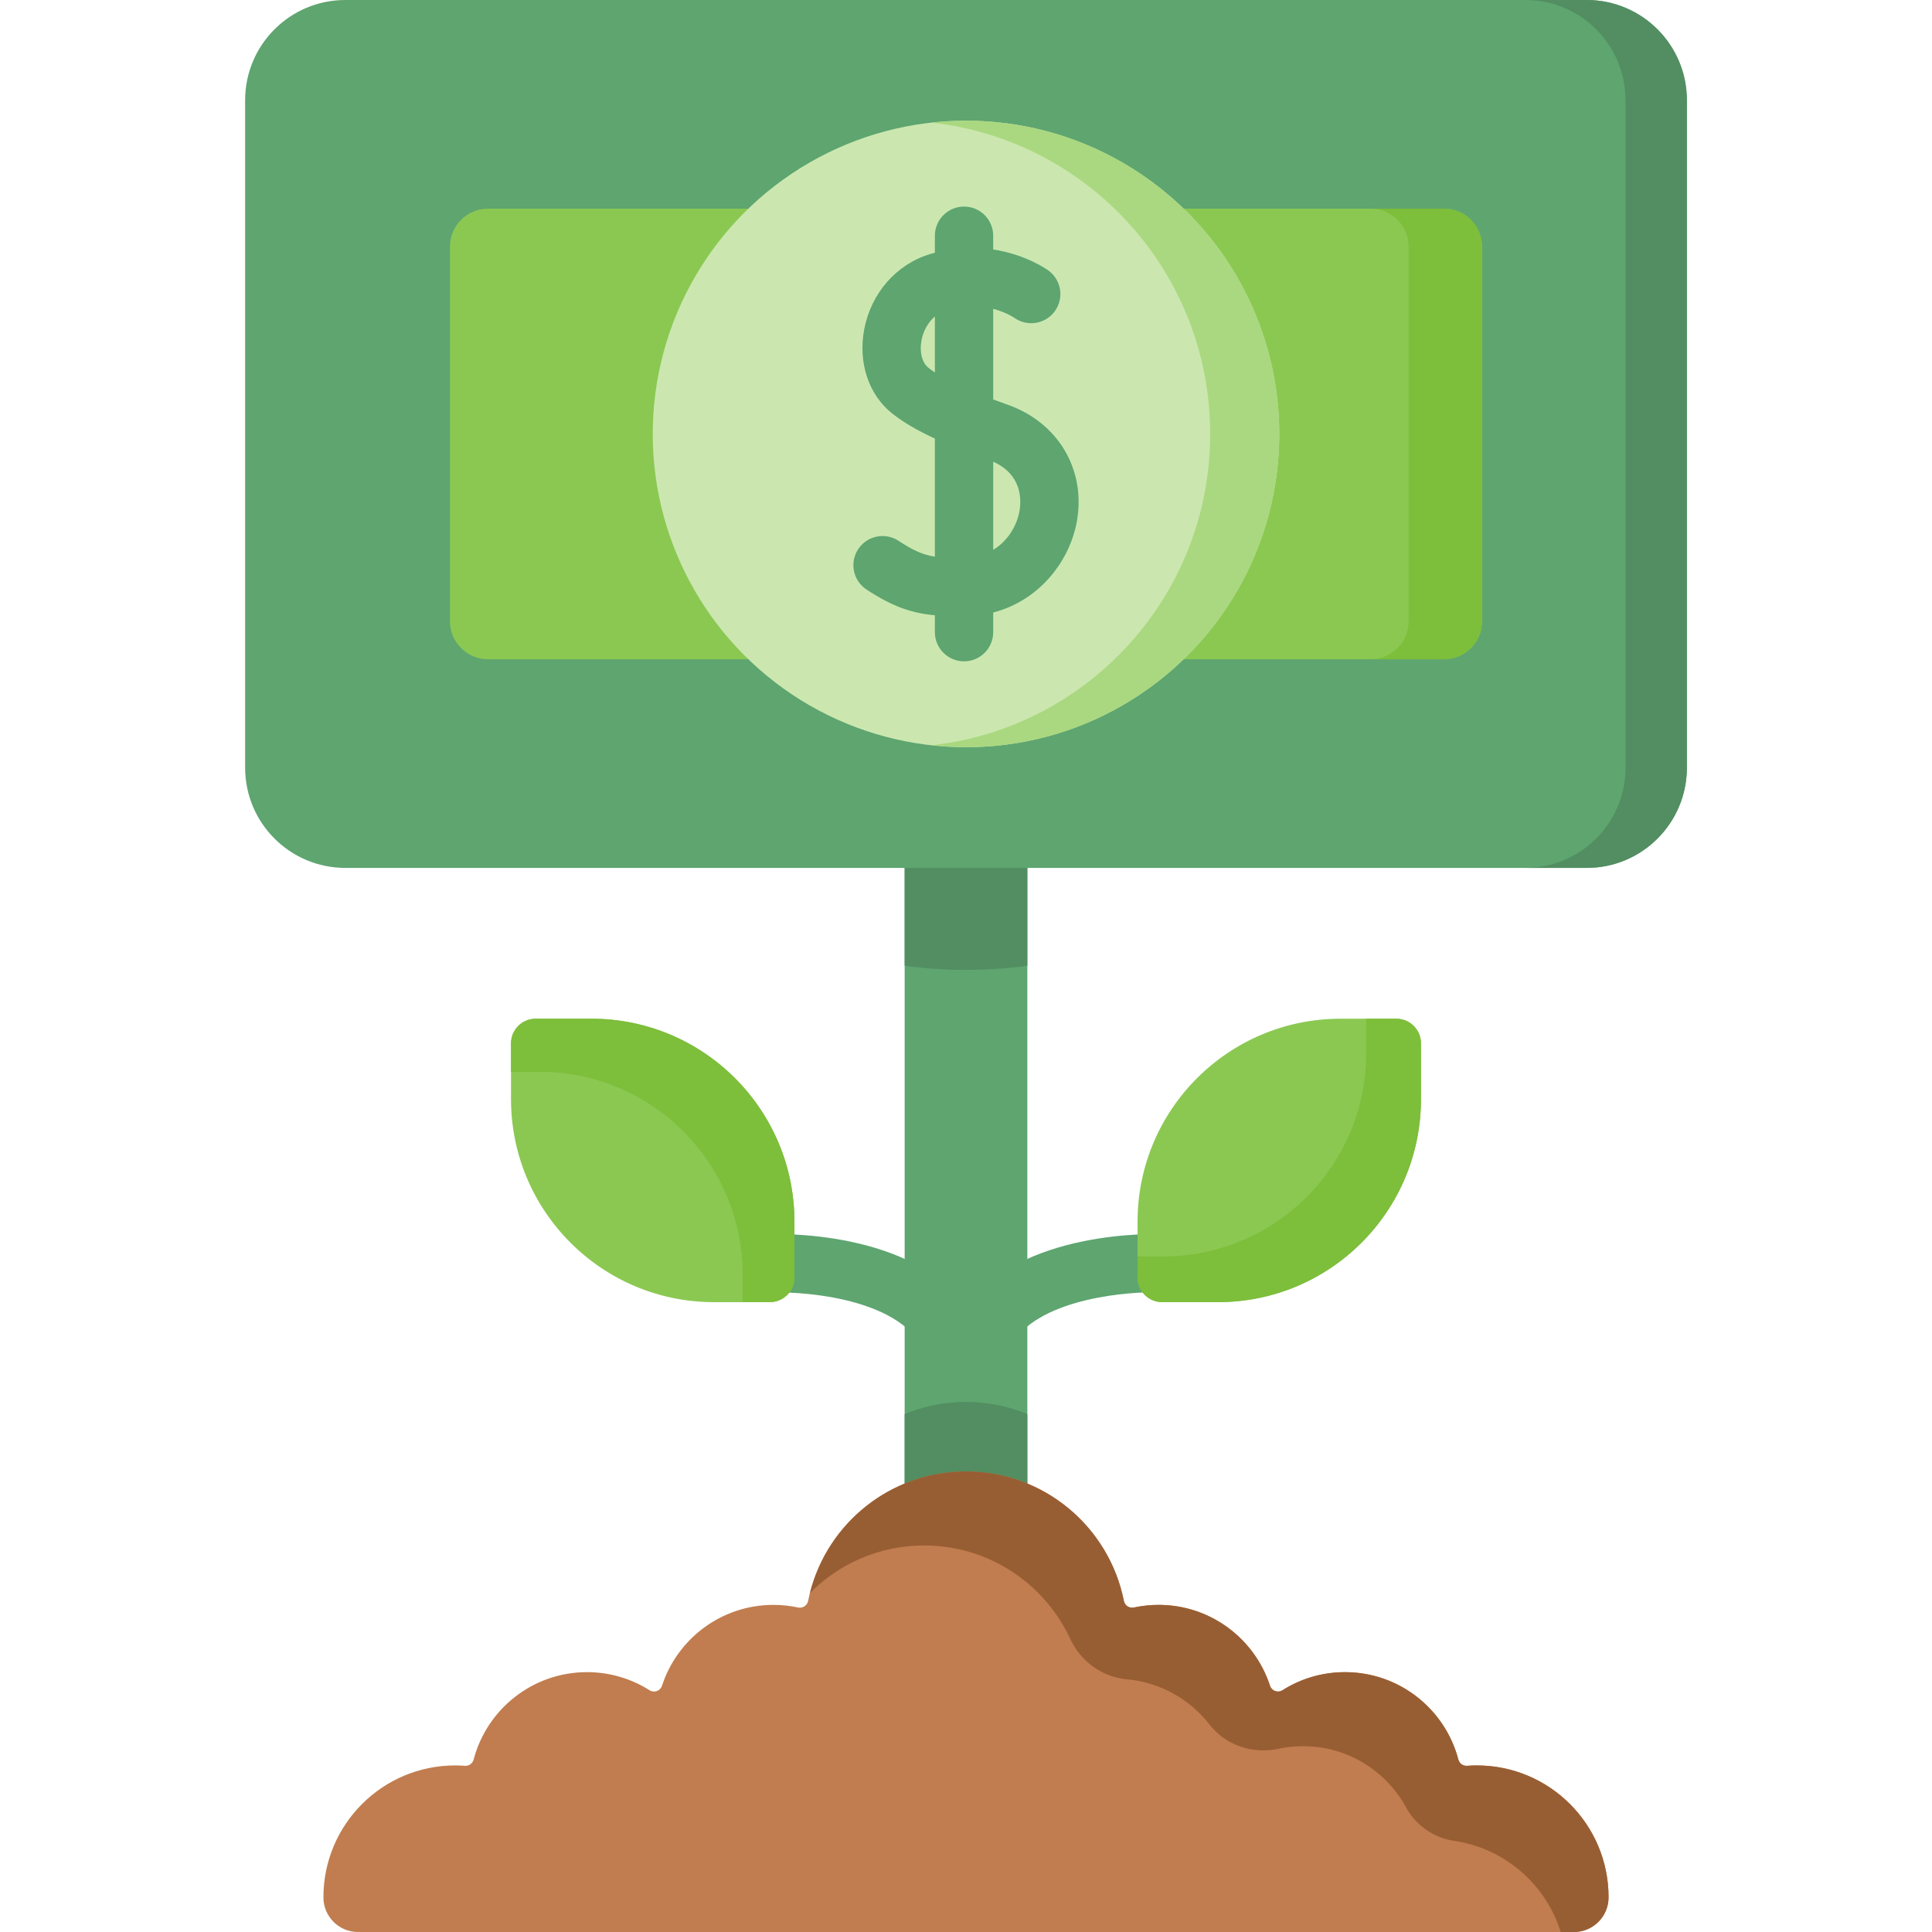 <svg id="Capa_1" enable-background="new 0 0 512 512" height="512" viewBox="0 0 512 512" width="512" xmlns="http://www.w3.org/2000/svg"><g><g><path d="m250.053 359.145c-2.502 0-4.957-1.213-6.444-3.454-4.709-7.094-14.849-10.319-22.527-11.777-9.032-1.714-16.683-1.416-16.761-1.413-4.267.19-7.866-3.131-8.044-7.394-.179-4.264 3.131-7.865 7.394-8.044 1.571-.062 38.57-1.369 52.811 20.082 2.36 3.555 1.391 8.35-2.163 10.71-1.314.873-2.798 1.29-4.266 1.29z" fill="#5ea570"/></g><g><path d="m261.947 359.145c-1.468 0-2.952-.418-4.266-1.29-3.555-2.36-4.524-7.156-2.165-10.71 14.241-21.453 51.246-20.147 52.812-20.083 4.264.179 7.573 3.781 7.394 8.044s-3.788 7.577-8.04 7.394c-8.29-.321-31.477 1.417-39.291 13.189-1.487 2.243-3.942 3.456-6.444 3.456z" fill="#5ea570"/></g><path d="m239.744 219.505h32.512v217.824h-32.512z" fill="#5ea570"/><path d="m239.744 255.933c5.317.718 10.742 1.097 16.256 1.097s10.939-.379 16.256-1.097v-36.428h-32.512z" fill="#528e61"/><path d="m272.256 374.748c-5.011-2.068-10.498-3.219-16.256-3.219-5.759 0-11.245 1.15-16.256 3.219v62.581h32.512z" fill="#528e61"/><path d="m417.057 512c5.07 0 9.224-4.148 9.23-9.218 0-19.289-15.637-34.926-34.926-34.926-.866 0-1.724.035-2.574.1-1.068.082-2.035-.618-2.307-1.655-3.495-13.33-15.62-23.165-30.045-23.165-6.101 0-11.787 1.764-16.586 4.803-1.215.77-2.838.167-3.284-1.201-4.055-12.438-15.74-21.428-29.532-21.428-2.239 0-4.421.241-6.525.693-1.223.263-2.424-.508-2.667-1.735-3.881-19.568-21.134-34.321-41.841-34.321s-37.961 14.754-41.841 34.321c-.243 1.227-1.444 1.998-2.667 1.735-2.104-.452-4.286-.693-6.525-.693-13.791 0-25.477 8.99-29.532 21.428-.446 1.367-2.069 1.97-3.284 1.201-4.799-3.04-10.485-4.804-16.586-4.804-14.426 0-26.551 9.835-30.045 23.165-.272 1.036-1.239 1.736-2.307 1.655-.85-.065-1.708-.1-2.574-.1-19.289 0-34.926 15.637-34.926 34.926v.096c.007 5.018 4.117 9.123 9.134 9.123z" fill="#c17d4f"/><g><path d="m391.361 467.856c-.866 0-1.724.035-2.574.1-1.068.082-2.035-.618-2.307-1.655-3.495-13.33-15.62-23.165-30.045-23.165-6.101 0-11.787 1.764-16.586 4.803-1.215.77-2.838.167-3.284-1.201-4.055-12.438-15.74-21.428-29.532-21.428-2.239 0-4.421.241-6.525.693-1.223.263-2.424-.508-2.667-1.735-3.881-19.568-21.134-34.321-41.841-34.321-19.959 0-36.701 13.711-41.36 32.224 7.726-7.779 18.423-12.603 30.255-12.603 17.163 0 31.953 10.136 38.723 24.747 2.762 5.962 8.481 10.148 15.026 10.724 8.643.761 16.571 5.146 21.834 11.916 4.32 5.556 11.422 7.975 18.303 6.495 2.111-.454 4.301-.693 6.548-.693 11.785 0 22.034 6.564 27.297 16.234 2.596 4.771 7.355 8.071 12.729 8.857 13.226 1.932 24.26 11.347 28.25 24.152h3.535c5.042 0 9.133-4.08 9.146-9.122v-.096c.001-19.289-15.636-34.926-34.925-34.926z" fill="#985e33"/></g><path d="m203.996 345.084h-14.776c-29.711 0-53.796-24.085-53.796-53.796v-14.776c0-3.613 2.929-6.541 6.541-6.541h14.777c29.711 0 53.796 24.085 53.796 53.796v14.776c0 3.612-2.929 6.541-6.542 6.541z" fill="#8bc852"/><path d="m156.741 269.969h-14.777c-3.613 0-6.541 2.929-6.541 6.541v7.529h7.59c29.711 0 53.796 24.085 53.796 53.796v7.247h7.186c3.613 0 6.541-2.929 6.541-6.541v-14.776c.002-29.71-24.084-53.796-53.795-53.796z" fill="#7dbe3b"/><path d="m308.004 345.084h14.776c29.711 0 53.796-24.085 53.796-53.796v-14.776c0-3.613-2.929-6.541-6.541-6.541h-14.776c-29.711 0-53.796 24.085-53.796 53.796v14.776c-.001 3.612 2.928 6.541 6.541 6.541z" fill="#8bc852"/><path d="m370.035 269.969h-8v9.2c0 29.711-24.086 53.796-53.797 53.796h-6.777v5.576c0 3.613 2.929 6.541 6.541 6.541h14.777c29.711 0 53.796-24.085 53.796-53.796v-14.776c.002-3.612-2.927-6.541-6.54-6.541z" fill="#7dbe3b"/><path d="m420.481 230.003h-328.962c-14.667 0-26.556-11.89-26.556-26.556v-176.891c-.001-14.666 11.889-26.556 26.556-26.556h328.963c14.667 0 26.556 11.89 26.556 26.556v176.891c0 14.667-11.89 26.556-26.557 26.556z" fill="#5ea570"/><path d="m420.481 0h-16.256c14.667 0 26.556 11.89 26.556 26.556v176.891c0 14.667-11.89 26.556-26.556 26.556h16.256c14.667 0 26.556-11.89 26.556-26.556v-176.891c.001-14.666-11.889-26.556-26.556-26.556z" fill="#528e61"/><path d="m382.672 174.709h-253.344c-5.573 0-10.092-4.518-10.092-10.092v-99.231c0-5.573 4.518-10.092 10.092-10.092h253.345c5.573 0 10.092 4.518 10.092 10.092v99.232c-.001 5.573-4.519 10.091-10.093 10.091z" fill="#8bc852"/><path d="m382.672 55.294h-19.46c5.573 0 10.092 4.518 10.092 10.092v99.232c0 5.573-4.518 10.092-10.092 10.092h19.46c5.573 0 10.092-4.518 10.092-10.092v-99.232c0-5.574-4.518-10.092-10.092-10.092z" fill="#7dbe3b"/><circle cx="256" cy="115.002" fill="#cbe7af" r="83.019"/><path d="m256 31.982c-3.097 0-6.15.183-9.158.514 41.539 4.56 73.861 39.752 73.861 82.506s-32.322 77.945-73.861 82.506c3.009.33 6.062.514 9.158.514 45.85 0 83.02-37.169 83.02-83.019 0-45.852-37.17-83.021-83.02-83.021z" fill="#aad880"/><path d="m267.03 107.246c-1.259-.445-2.539-.907-3.822-1.382v-24.021c3.311.866 5.367 2.22 5.592 2.374 3.443 2.458 8.23 1.692 10.73-1.734 2.515-3.447 1.76-8.28-1.687-10.796-.354-.258-5.938-4.239-14.635-5.577v-3.64c0-4.267-3.459-7.726-7.726-7.726-4.268 0-7.726 3.459-7.726 7.726v4.507c-.412.11-.824.22-1.241.345-8.975 2.704-15.677 10.363-17.491 19.989-1.665 8.84 1.209 17.397 7.502 22.332 2.926 2.295 6.486 4.399 11.23 6.582v31.296c-3.235-.497-5.728-1.647-9.642-4.208-3.569-2.337-8.358-1.335-10.695 2.236-2.336 3.571-1.335 8.36 2.236 10.696 6.854 4.484 11.852 6.223 18.101 6.812v4.475c0 4.267 3.459 7.726 7.726 7.726 4.268 0 7.726-3.459 7.726-7.726v-5.206c12.465-3.239 20.454-13.916 22.224-24.448 2.29-13.621-5.105-25.931-18.402-30.632zm-20.968-9.761c-1.71-1.341-2.438-4.211-1.853-7.312.402-2.138 1.528-4.588 3.546-6.302v14.821c-.601-.397-1.172-.798-1.693-1.207zm24.132 37.832c-.656 3.9-3.027 7.993-6.986 10.406v-23.368c7.652 3.408 7.462 10.121 6.986 12.962z" fill="#5ea570"/></g></svg>